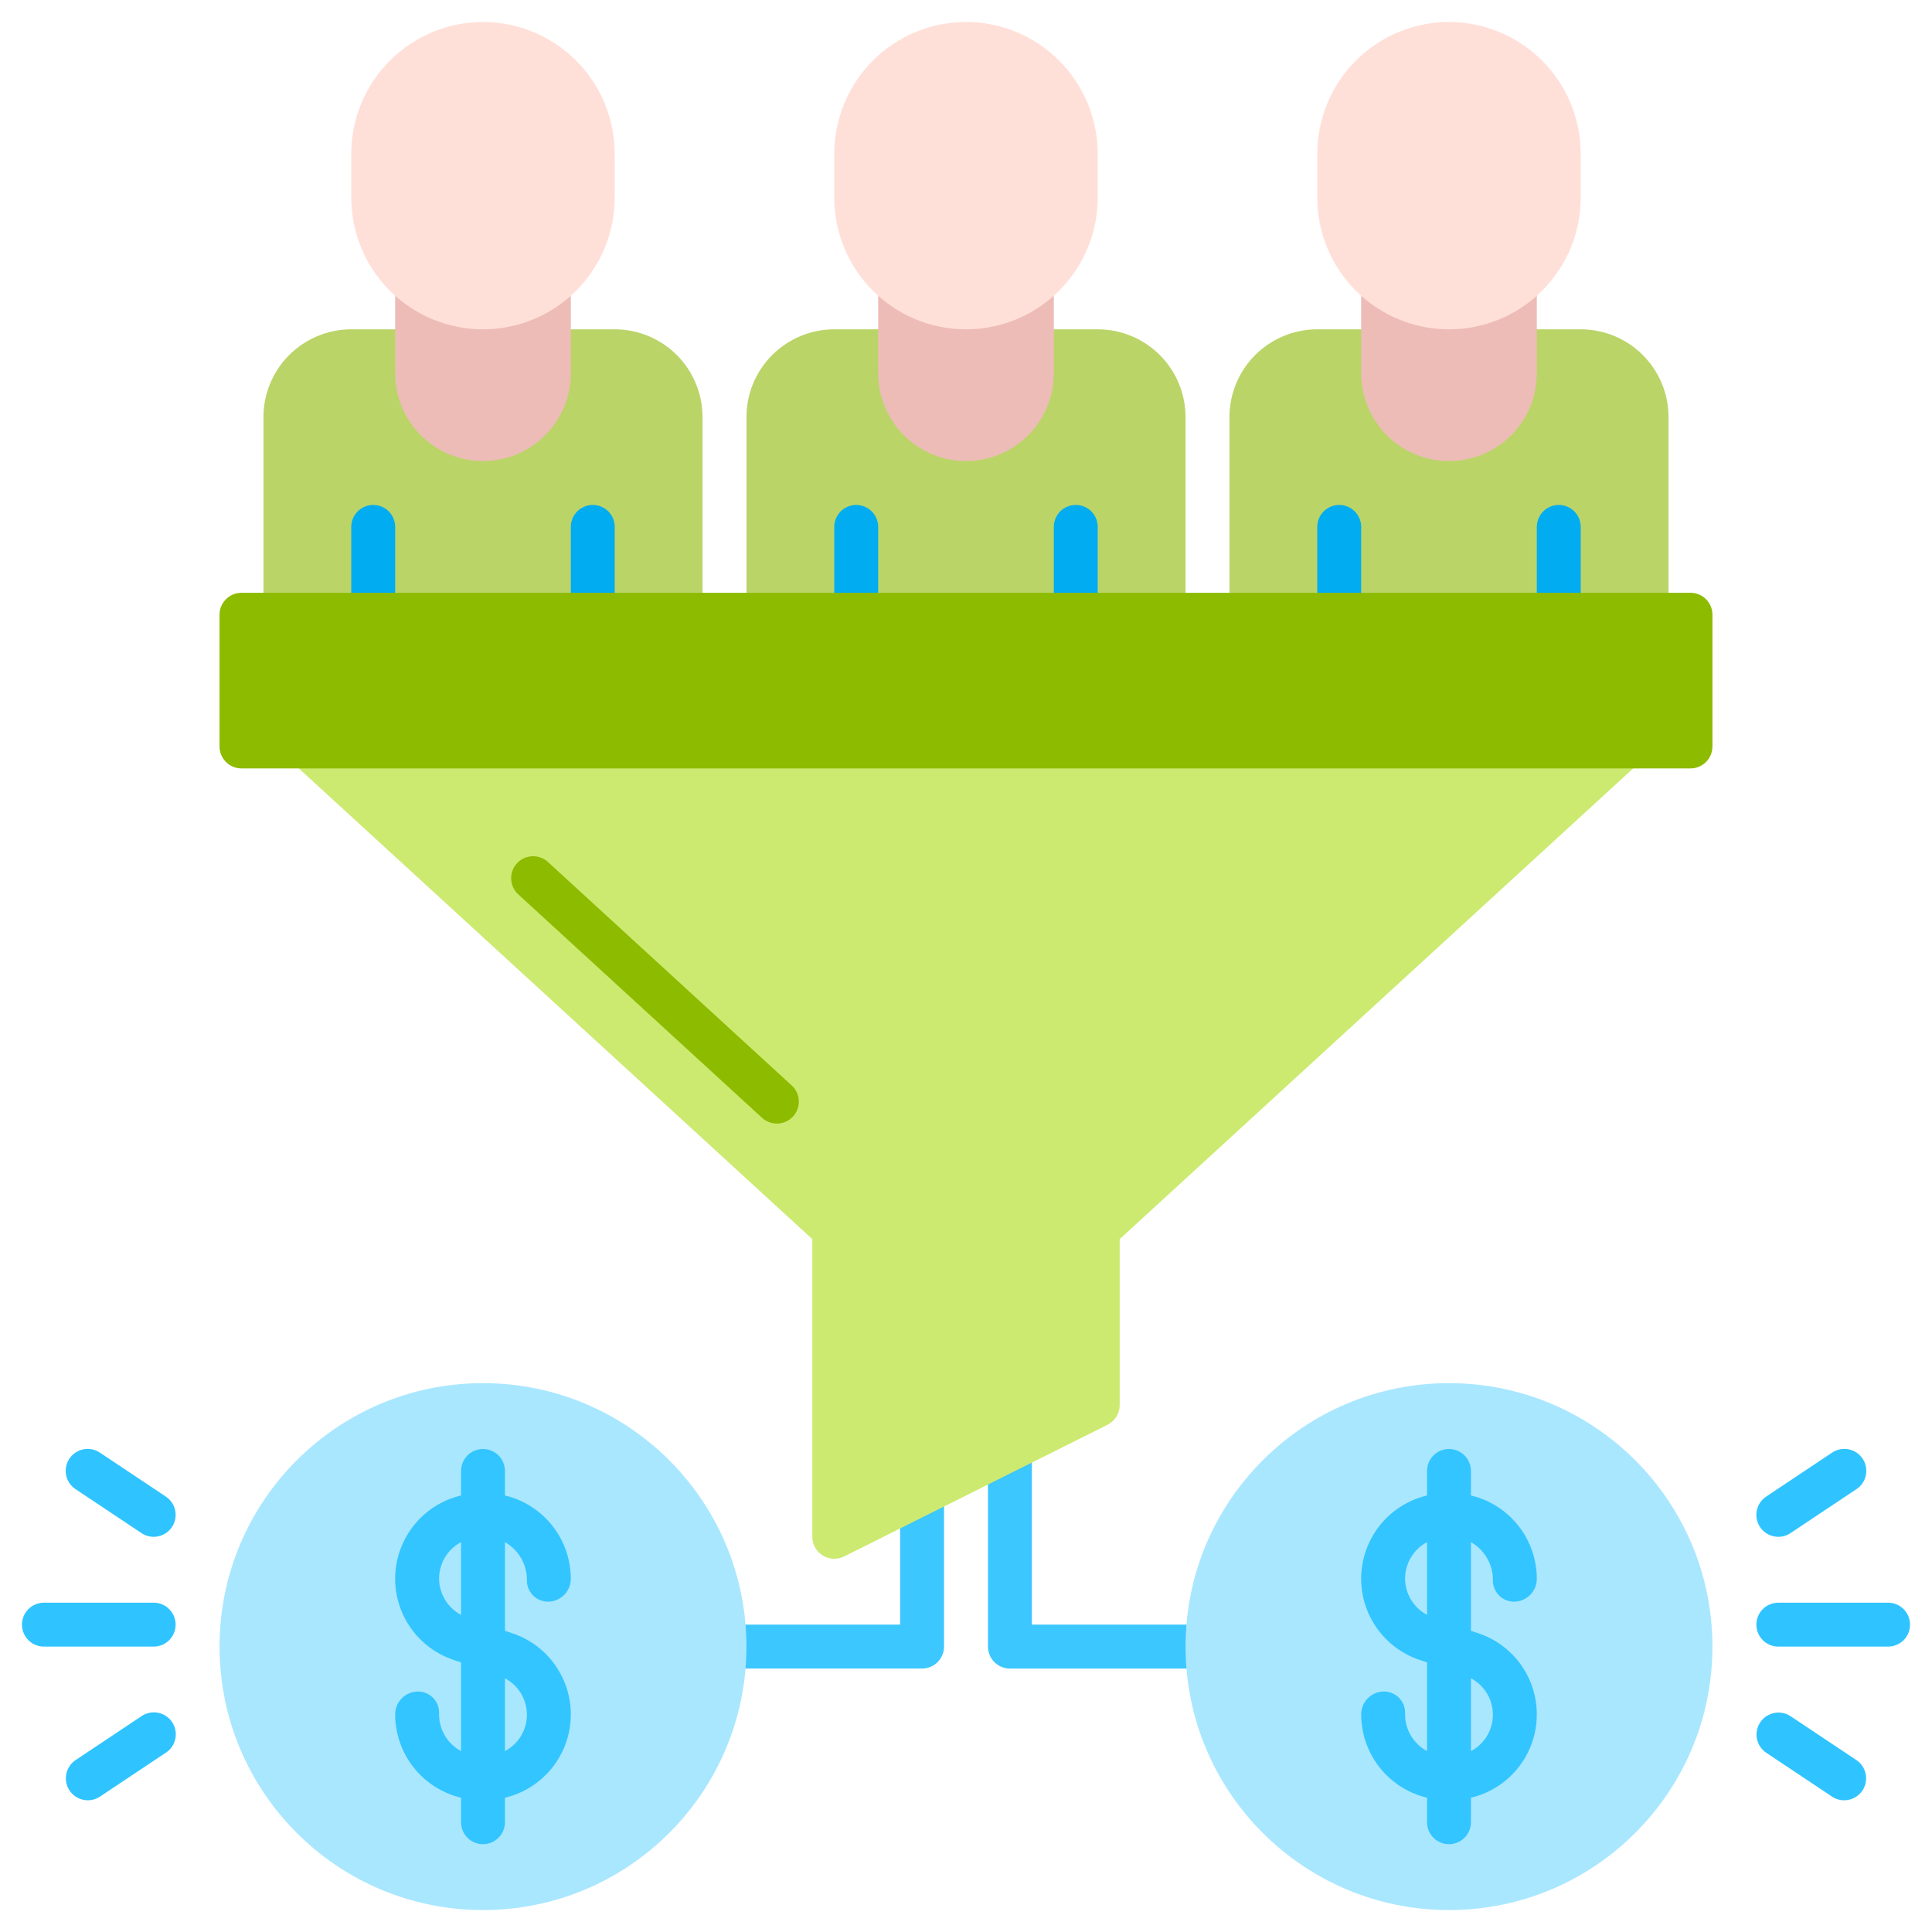 <svg width="123" height="123" viewBox="0 0 123 123" fill="none" xmlns="http://www.w3.org/2000/svg">
<path d="M58.704 106.227H46.124C45.754 106.227 45.398 106.08 45.136 105.818C44.874 105.556 44.727 105.2 44.727 104.83C44.727 104.459 44.874 104.104 45.136 103.841C45.398 103.579 45.754 103.432 46.124 103.432H57.306V95.046C57.306 94.675 57.453 94.32 57.715 94.057C57.978 93.795 58.333 93.648 58.704 93.648C59.075 93.648 59.43 93.795 59.692 94.057C59.954 94.32 60.102 94.675 60.102 95.046V104.83C60.102 105.2 59.954 105.556 59.692 105.818C59.43 106.08 59.075 106.227 58.704 106.227Z" fill="#3CC7FF"/>
<path d="M76.875 106.228H64.295C63.925 106.228 63.569 106.08 63.307 105.818C63.045 105.556 62.898 105.201 62.898 104.83V92.25C62.898 91.88 63.045 91.524 63.307 91.262C63.569 91 63.925 90.853 64.295 90.853C64.666 90.853 65.021 91 65.284 91.262C65.546 91.524 65.693 91.88 65.693 92.25V103.432H76.875C77.245 103.432 77.601 103.579 77.863 103.841C78.125 104.104 78.272 104.459 78.272 104.83C78.272 105.201 78.125 105.556 77.863 105.818C77.601 106.08 77.245 106.228 76.875 106.228Z" fill="#3CC7FF"/>
<path d="M104.734 47.016C104.632 46.754 104.453 46.528 104.221 46.369C103.988 46.21 103.713 46.125 103.432 46.125H19.568C19.286 46.125 19.011 46.21 18.779 46.369C18.546 46.528 18.367 46.754 18.265 47.016C18.163 47.279 18.142 47.566 18.206 47.84C18.27 48.114 18.416 48.363 18.623 48.553L51.716 78.888V97.841C51.716 98.079 51.777 98.314 51.893 98.522C52.009 98.73 52.176 98.905 52.379 99.03C52.581 99.155 52.813 99.227 53.051 99.237C53.289 99.248 53.526 99.198 53.739 99.091L70.511 90.705C70.743 90.589 70.939 90.41 71.075 90.189C71.212 89.969 71.284 89.714 71.284 89.454V78.888L104.376 48.553C104.584 48.363 104.729 48.114 104.793 47.84C104.856 47.566 104.836 47.279 104.734 47.016Z" fill="#CCEA6F"/>
<path d="M49.458 71.531C49.108 71.531 48.771 71.4 48.513 71.164L32.996 56.94C32.861 56.816 32.751 56.666 32.674 56.5C32.596 56.333 32.552 56.153 32.544 55.97C32.536 55.787 32.565 55.603 32.627 55.431C32.69 55.258 32.786 55.1 32.91 54.965C33.034 54.829 33.184 54.72 33.35 54.642C33.517 54.565 33.697 54.52 33.88 54.513C34.063 54.505 34.247 54.533 34.419 54.596C34.592 54.658 34.75 54.755 34.886 54.879L50.402 69.104C50.61 69.294 50.755 69.543 50.819 69.817C50.883 70.091 50.863 70.378 50.761 70.641C50.659 70.903 50.48 71.129 50.247 71.288C50.015 71.447 49.74 71.531 49.458 71.531Z" fill="#8DBB00"/>
<path d="M92.249 121.603C101.513 121.603 109.022 114.093 109.022 104.83C109.022 95.567 101.513 88.057 92.249 88.057C82.986 88.057 75.477 95.567 75.477 104.83C75.477 114.093 82.986 121.603 92.249 121.603Z" fill="#A9E7FF"/>
<path d="M94.107 103.977L93.647 103.823V98.18C94.08 98.425 94.438 98.783 94.684 99.216C94.93 99.648 95.055 100.139 95.045 100.636C95.046 100.817 95.084 100.995 95.155 101.16C95.227 101.325 95.331 101.475 95.461 101.599C95.591 101.723 95.746 101.82 95.914 101.884C96.083 101.947 96.263 101.976 96.442 101.969C96.82 101.954 97.177 101.792 97.438 101.519C97.698 101.246 97.843 100.882 97.84 100.504C97.837 99.279 97.422 98.09 96.661 97.13C95.901 96.169 94.839 95.492 93.647 95.208V93.648C93.647 93.277 93.5 92.921 93.238 92.659C92.975 92.397 92.62 92.25 92.249 92.25C91.879 92.25 91.523 92.397 91.261 92.659C90.999 92.921 90.852 93.277 90.852 93.648V95.208C89.698 95.482 88.664 96.124 87.908 97.038C87.153 97.952 86.716 99.087 86.663 100.272C86.611 101.456 86.947 102.626 87.62 103.602C88.293 104.579 89.266 105.309 90.392 105.683L90.852 105.836V111.483C90.43 111.256 90.078 110.921 89.832 110.511C89.586 110.101 89.456 109.632 89.454 109.154V109.023C89.453 108.843 89.415 108.664 89.344 108.499C89.272 108.334 89.168 108.184 89.038 108.06C88.907 107.936 88.753 107.839 88.584 107.776C88.416 107.712 88.236 107.683 88.056 107.691C87.679 107.706 87.322 107.867 87.061 108.14C86.8 108.413 86.656 108.777 86.658 109.155C86.662 110.38 87.077 111.569 87.837 112.529C88.598 113.49 89.66 114.167 90.852 114.451V116.011C90.852 116.382 90.999 116.738 91.261 117C91.523 117.262 91.879 117.409 92.249 117.409C92.62 117.409 92.975 117.262 93.238 117C93.5 116.738 93.647 116.382 93.647 116.011V114.451C94.801 114.177 95.834 113.535 96.59 112.621C97.346 111.708 97.783 110.572 97.835 109.387C97.887 108.203 97.551 107.033 96.879 106.057C96.206 105.08 95.233 104.35 94.107 103.977ZM89.454 100.504C89.456 100.026 89.586 99.557 89.832 99.147C90.078 98.737 90.43 98.401 90.852 98.175V102.811C90.432 102.588 90.081 102.256 89.835 101.85C89.589 101.444 89.457 100.979 89.454 100.504ZM93.647 111.484V106.848C94.069 107.07 94.422 107.404 94.668 107.812C94.915 108.221 95.045 108.689 95.045 109.166C95.045 109.643 94.915 110.111 94.668 110.519C94.422 110.928 94.069 111.261 93.647 111.484Z" fill="#33C5FF"/>
<path d="M30.749 121.603C40.013 121.603 47.522 114.093 47.522 104.83C47.522 95.567 40.013 88.057 30.749 88.057C21.486 88.057 13.977 95.567 13.977 104.83C13.977 114.093 21.486 121.603 30.749 121.603Z" fill="#A9E7FF"/>
<path d="M32.607 103.977L32.147 103.823V98.18C32.58 98.425 32.938 98.783 33.184 99.216C33.43 99.648 33.555 100.139 33.545 100.636C33.546 100.817 33.584 100.995 33.655 101.16C33.727 101.325 33.831 101.475 33.961 101.599C34.091 101.723 34.245 101.82 34.414 101.884C34.583 101.947 34.763 101.976 34.943 101.969C35.32 101.954 35.677 101.792 35.938 101.519C36.199 101.246 36.343 100.882 36.34 100.504C36.337 99.279 35.922 98.09 35.161 97.13C34.401 96.169 33.339 95.492 32.147 95.208V93.648C32.147 93.277 32 92.921 31.738 92.659C31.476 92.397 31.12 92.25 30.749 92.25C30.379 92.25 30.023 92.397 29.761 92.659C29.499 92.921 29.352 93.277 29.352 93.648V95.208C28.198 95.482 27.164 96.124 26.408 97.038C25.653 97.952 25.215 99.087 25.163 100.272C25.111 101.456 25.447 102.626 26.12 103.602C26.793 104.579 27.766 105.309 28.892 105.683L29.352 105.836V111.483C28.93 111.256 28.578 110.921 28.332 110.511C28.086 110.101 27.956 109.632 27.954 109.154V109.023C27.953 108.843 27.915 108.664 27.844 108.499C27.772 108.334 27.668 108.184 27.538 108.06C27.407 107.936 27.253 107.839 27.084 107.776C26.916 107.712 26.736 107.683 26.556 107.691C26.179 107.706 25.822 107.867 25.561 108.14C25.3 108.413 25.156 108.777 25.158 109.155C25.162 110.38 25.577 111.569 26.337 112.529C27.098 113.49 28.16 114.167 29.352 114.451V116.011C29.352 116.382 29.499 116.738 29.761 117C30.023 117.262 30.379 117.409 30.749 117.409C31.12 117.409 31.476 117.262 31.738 117C32 116.738 32.147 116.382 32.147 116.011V114.451C33.301 114.177 34.334 113.535 35.09 112.621C35.846 111.708 36.283 110.572 36.335 109.387C36.387 108.203 36.051 107.033 35.379 106.057C34.706 105.08 33.733 104.35 32.607 103.977ZM27.954 100.504C27.956 100.026 28.086 99.557 28.332 99.147C28.578 98.737 28.93 98.401 29.352 98.175V102.811C28.932 102.588 28.581 102.256 28.335 101.85C28.089 101.444 27.957 100.979 27.954 100.504ZM32.147 111.484V106.848C32.569 107.07 32.922 107.404 33.168 107.812C33.415 108.221 33.545 108.689 33.545 109.166C33.545 109.643 33.415 110.111 33.168 110.519C32.922 110.928 32.569 111.261 32.147 111.484Z" fill="#33C5FF"/>
<path d="M120.205 104.83H113.216C112.845 104.83 112.49 104.682 112.228 104.42C111.966 104.158 111.818 103.803 111.818 103.432C111.818 103.061 111.966 102.706 112.228 102.444C112.49 102.181 112.845 102.034 113.216 102.034H120.205C120.575 102.034 120.931 102.181 121.193 102.444C121.455 102.706 121.602 103.061 121.602 103.432C121.602 103.803 121.455 104.158 121.193 104.42C120.931 104.682 120.575 104.83 120.205 104.83Z" fill="#2FC4FF"/>
<path d="M113.217 97.841C112.917 97.841 112.625 97.745 112.384 97.567C112.143 97.388 111.966 97.136 111.879 96.849C111.791 96.562 111.799 96.254 111.9 95.972C112.002 95.689 112.191 95.447 112.441 95.281L116.634 92.485C116.787 92.381 116.958 92.309 117.139 92.272C117.32 92.235 117.506 92.234 117.688 92.269C117.869 92.304 118.041 92.375 118.195 92.478C118.349 92.58 118.48 92.712 118.583 92.865C118.685 93.019 118.756 93.192 118.792 93.373C118.827 93.554 118.826 93.74 118.789 93.921C118.752 94.102 118.68 94.274 118.576 94.427C118.472 94.579 118.339 94.71 118.184 94.811L113.991 97.606C113.762 97.759 113.493 97.841 113.217 97.841Z" fill="#2FC4FF"/>
<path d="M117.407 114.614C117.132 114.614 116.862 114.532 116.633 114.379L112.44 111.584C112.135 111.377 111.925 111.057 111.854 110.696C111.783 110.334 111.859 109.959 112.063 109.653C112.267 109.346 112.585 109.133 112.946 109.059C113.307 108.985 113.682 109.056 113.991 109.258L118.184 112.053C118.433 112.22 118.623 112.462 118.724 112.745C118.825 113.027 118.833 113.335 118.746 113.622C118.659 113.909 118.482 114.161 118.24 114.339C117.999 114.518 117.707 114.614 117.407 114.614Z" fill="#2FC4FF"/>
<path d="M9.784 104.83H2.795C2.424 104.83 2.069 104.682 1.807 104.42C1.545 104.158 1.397 103.803 1.397 103.432C1.397 103.061 1.545 102.706 1.807 102.444C2.069 102.181 2.424 102.034 2.795 102.034H9.784C10.155 102.034 10.51 102.181 10.772 102.444C11.034 102.706 11.182 103.061 11.182 103.432C11.182 103.803 11.034 104.158 10.772 104.42C10.51 104.682 10.155 104.83 9.784 104.83Z" fill="#2FC4FF"/>
<path d="M9.783 97.841C9.507 97.841 9.238 97.759 9.009 97.606L4.816 94.811C4.661 94.71 4.528 94.579 4.424 94.427C4.321 94.274 4.248 94.102 4.211 93.921C4.174 93.74 4.173 93.554 4.209 93.373C4.244 93.192 4.315 93.019 4.417 92.865C4.52 92.712 4.652 92.58 4.805 92.478C4.959 92.375 5.131 92.304 5.313 92.269C5.494 92.234 5.68 92.235 5.861 92.272C6.042 92.309 6.214 92.381 6.366 92.485L10.559 95.281C10.809 95.447 10.999 95.689 11.1 95.972C11.201 96.254 11.209 96.562 11.122 96.849C11.034 97.136 10.857 97.388 10.616 97.567C10.375 97.745 10.083 97.841 9.783 97.841Z" fill="#2FC4FF"/>
<path d="M5.592 114.614C5.292 114.614 5 114.518 4.759 114.339C4.518 114.161 4.341 113.909 4.254 113.622C4.166 113.335 4.174 113.027 4.275 112.745C4.377 112.462 4.566 112.22 4.816 112.053L9.009 109.258C9.162 109.154 9.333 109.082 9.514 109.045C9.695 109.008 9.881 109.007 10.063 109.042C10.244 109.077 10.416 109.148 10.57 109.251C10.723 109.353 10.855 109.485 10.958 109.638C11.06 109.792 11.131 109.965 11.167 110.146C11.202 110.327 11.201 110.513 11.164 110.694C11.127 110.875 11.055 111.047 10.951 111.2C10.847 111.352 10.714 111.483 10.559 111.584L6.366 114.379C6.137 114.532 5.868 114.614 5.592 114.614Z" fill="#2FC4FF"/>
<path d="M100.636 20.966H95.045V24.402C95.019 24.849 94.833 25.271 94.522 25.593C94.254 25.885 93.931 26.12 93.572 26.285C93.212 26.451 92.824 26.543 92.428 26.556C92.033 26.569 91.639 26.504 91.269 26.363C90.899 26.223 90.561 26.01 90.275 25.737C90.014 25.478 89.807 25.171 89.667 24.831C89.526 24.492 89.454 24.129 89.454 23.762V20.966H83.863C82.381 20.966 80.959 21.555 79.91 22.604C78.862 23.652 78.272 25.074 78.272 26.557V40.535H106.227V26.557C106.227 25.074 105.638 23.652 104.589 22.604C103.541 21.555 102.119 20.966 100.636 20.966Z" fill="#BAD468"/>
<path d="M85.261 40.534C84.89 40.534 84.535 40.387 84.273 40.125C84.01 39.863 83.863 39.507 83.863 39.137V33.546C83.863 33.175 84.01 32.819 84.273 32.557C84.535 32.295 84.89 32.148 85.261 32.148C85.632 32.148 85.987 32.295 86.249 32.557C86.511 32.819 86.659 33.175 86.659 33.546V39.137C86.659 39.507 86.511 39.863 86.249 40.125C85.987 40.387 85.632 40.534 85.261 40.534Z" fill="#01ACF0"/>
<path d="M99.239 40.534C98.868 40.534 98.512 40.387 98.25 40.125C97.988 39.863 97.841 39.507 97.841 39.137V33.546C97.841 33.175 97.988 32.819 98.25 32.557C98.512 32.295 98.868 32.148 99.239 32.148C99.609 32.148 99.965 32.295 100.227 32.557C100.489 32.819 100.636 33.175 100.636 33.546V39.137C100.636 39.507 100.489 39.863 100.227 40.125C99.965 40.387 99.609 40.534 99.239 40.534Z" fill="#01ACF0"/>
<path d="M97.07 16.922C96.838 16.805 96.578 16.756 96.32 16.779C96.061 16.802 95.814 16.896 95.607 17.052C94.812 17.651 93.869 18.024 92.879 18.131L92.25 18.171C92.08 18.172 91.911 18.161 91.742 18.139C91.701 18.134 91.658 18.131 91.618 18.13C90.63 18.021 89.689 17.649 88.894 17.052C88.686 16.896 88.439 16.802 88.181 16.779C87.922 16.756 87.663 16.805 87.431 16.922C87.199 17.038 87.004 17.216 86.868 17.437C86.731 17.657 86.659 17.912 86.659 18.171V23.762C86.659 25.244 87.248 26.667 88.297 27.715C89.345 28.764 90.767 29.353 92.25 29.353C93.733 29.353 95.155 28.764 96.204 27.715C97.252 26.667 97.841 25.244 97.841 23.762V18.171C97.841 17.912 97.769 17.657 97.632 17.437C97.496 17.216 97.302 17.038 97.07 16.922Z" fill="#EDBCB7"/>
<path d="M92.25 1.398C90.026 1.4 87.894 2.285 86.322 3.857C84.75 5.429 83.866 7.561 83.863 9.784V12.58C83.863 14.804 84.747 16.937 86.32 18.51C87.892 20.083 90.025 20.966 92.25 20.966C94.474 20.966 96.607 20.083 98.18 18.51C99.752 16.937 100.636 14.804 100.636 12.58V9.784C100.634 7.561 99.749 5.429 98.177 3.857C96.605 2.285 94.473 1.4 92.25 1.398Z" fill="#FFE0D9"/>
<path d="M69.886 20.966H64.295V24.402C64.269 24.849 64.083 25.271 63.772 25.593C63.504 25.885 63.181 26.12 62.822 26.285C62.462 26.451 62.074 26.543 61.678 26.556C61.283 26.569 60.889 26.504 60.519 26.363C60.149 26.223 59.811 26.01 59.525 25.737C59.264 25.478 59.057 25.171 58.917 24.831C58.776 24.492 58.704 24.129 58.704 23.762V20.966H53.113C51.631 20.966 50.209 21.555 49.16 22.604C48.111 23.652 47.523 25.074 47.523 26.557V40.535H75.477V26.557C75.477 25.074 74.888 23.652 73.84 22.604C72.791 21.555 71.369 20.966 69.886 20.966Z" fill="#BAD468"/>
<path d="M54.511 40.534C54.14 40.534 53.785 40.387 53.523 40.125C53.261 39.863 53.113 39.507 53.113 39.137V33.546C53.113 33.175 53.261 32.819 53.523 32.557C53.785 32.295 54.14 32.148 54.511 32.148C54.882 32.148 55.237 32.295 55.499 32.557C55.761 32.819 55.909 33.175 55.909 33.546V39.137C55.909 39.507 55.761 39.863 55.499 40.125C55.237 40.387 54.882 40.534 54.511 40.534Z" fill="#01ACF0"/>
<path d="M68.489 40.534C68.118 40.534 67.762 40.387 67.5 40.125C67.238 39.863 67.091 39.507 67.091 39.137V33.546C67.091 33.175 67.238 32.819 67.5 32.557C67.762 32.295 68.118 32.148 68.489 32.148C68.859 32.148 69.215 32.295 69.477 32.557C69.739 32.819 69.886 33.175 69.886 33.546V39.137C69.886 39.507 69.739 39.863 69.477 40.125C69.215 40.387 68.859 40.534 68.489 40.534Z" fill="#01ACF0"/>
<path d="M66.32 16.922C66.088 16.805 65.828 16.756 65.57 16.779C65.311 16.802 65.064 16.896 64.857 17.052C64.062 17.651 63.119 18.024 62.129 18.131L61.5 18.171C61.33 18.172 61.161 18.161 60.992 18.139C60.951 18.134 60.908 18.131 60.868 18.13C59.88 18.021 58.939 17.649 58.144 17.052C57.936 16.896 57.689 16.802 57.431 16.779C57.172 16.756 56.913 16.805 56.681 16.922C56.449 17.038 56.254 17.216 56.118 17.437C55.981 17.657 55.909 17.912 55.909 18.171V23.762C55.909 25.244 56.498 26.667 57.547 27.715C58.595 28.764 60.017 29.353 61.5 29.353C62.983 29.353 64.405 28.764 65.454 27.715C66.502 26.667 67.091 25.244 67.091 23.762V18.171C67.091 17.912 67.019 17.657 66.882 17.437C66.746 17.216 66.552 17.038 66.32 16.922Z" fill="#EDBCB7"/>
<path d="M61.5 1.398C59.276 1.4 57.145 2.285 55.572 3.857C54 5.429 53.116 7.561 53.113 9.784V12.58C53.113 14.804 53.997 16.937 55.57 18.51C57.142 20.083 59.275 20.966 61.5 20.966C63.724 20.966 65.857 20.083 67.43 18.51C69.002 16.937 69.886 14.804 69.886 12.58V9.784C69.884 7.561 68.999 5.429 67.427 3.857C65.855 2.285 63.723 1.4 61.5 1.398Z" fill="#FFE0D9"/>
<path d="M39.136 20.966H33.545V24.402C33.519 24.849 33.333 25.271 33.022 25.593C32.754 25.885 32.431 26.12 32.072 26.285C31.712 26.451 31.324 26.543 30.928 26.556C30.533 26.569 30.139 26.504 29.769 26.363C29.399 26.223 29.061 26.01 28.775 25.737C28.514 25.478 28.307 25.171 28.167 24.831C28.026 24.492 27.954 24.129 27.954 23.762V20.966H22.363C20.881 20.966 19.459 21.555 18.41 22.604C17.361 23.652 16.773 25.074 16.773 26.557V40.535H44.727V26.557C44.727 25.074 44.138 23.652 43.09 22.604C42.041 21.555 40.619 20.966 39.136 20.966Z" fill="#BAD468"/>
<path d="M23.761 40.534C23.39 40.534 23.035 40.387 22.773 40.125C22.511 39.863 22.363 39.507 22.363 39.137V33.546C22.363 33.175 22.511 32.819 22.773 32.557C23.035 32.295 23.39 32.148 23.761 32.148C24.132 32.148 24.487 32.295 24.749 32.557C25.012 32.819 25.159 33.175 25.159 33.546V39.137C25.159 39.507 25.012 39.863 24.749 40.125C24.487 40.387 24.132 40.534 23.761 40.534Z" fill="#01ACF0"/>
<path d="M37.739 40.534C37.368 40.534 37.012 40.387 36.75 40.125C36.488 39.863 36.341 39.507 36.341 39.137V33.546C36.341 33.175 36.488 32.819 36.75 32.557C37.012 32.295 37.368 32.148 37.739 32.148C38.109 32.148 38.465 32.295 38.727 32.557C38.989 32.819 39.136 33.175 39.136 33.546V39.137C39.136 39.507 38.989 39.863 38.727 40.125C38.465 40.387 38.109 40.534 37.739 40.534Z" fill="#01ACF0"/>
<path d="M35.57 16.922C35.338 16.805 35.078 16.756 34.82 16.779C34.561 16.802 34.314 16.896 34.107 17.052C33.312 17.651 32.369 18.024 31.379 18.131L30.75 18.171C30.58 18.172 30.411 18.161 30.242 18.139C30.201 18.134 30.158 18.131 30.118 18.13C29.13 18.021 28.189 17.649 27.394 17.052C27.186 16.896 26.939 16.802 26.681 16.779C26.422 16.756 26.163 16.805 25.931 16.922C25.699 17.038 25.504 17.216 25.368 17.437C25.232 17.657 25.159 17.912 25.159 18.171V23.762C25.159 25.244 25.748 26.667 26.797 27.715C27.845 28.764 29.267 29.353 30.75 29.353C32.233 29.353 33.655 28.764 34.703 27.715C35.752 26.667 36.341 25.244 36.341 23.762V18.171C36.341 17.912 36.269 17.657 36.133 17.437C35.996 17.216 35.801 17.038 35.57 16.922Z" fill="#EDBCB7"/>
<path d="M30.75 1.398C28.526 1.4 26.395 2.285 24.822 3.857C23.25 5.429 22.366 7.561 22.363 9.784V12.58C22.363 14.804 23.247 16.937 24.82 18.51C26.392 20.083 28.525 20.966 30.75 20.966C32.974 20.966 35.107 20.083 36.68 18.51C38.252 16.937 39.136 14.804 39.136 12.58V9.784C39.134 7.561 38.249 5.429 36.677 3.857C35.105 2.285 32.973 1.4 30.75 1.398Z" fill="#FFE0D9"/>
<path d="M107.624 37.739H15.374C14.602 37.739 13.977 38.365 13.977 39.136V47.523C13.977 48.295 14.602 48.921 15.374 48.921H107.624C108.396 48.921 109.022 48.295 109.022 47.523V39.136C109.022 38.365 108.396 37.739 107.624 37.739Z" fill="#8DBB00"/>
</svg>
